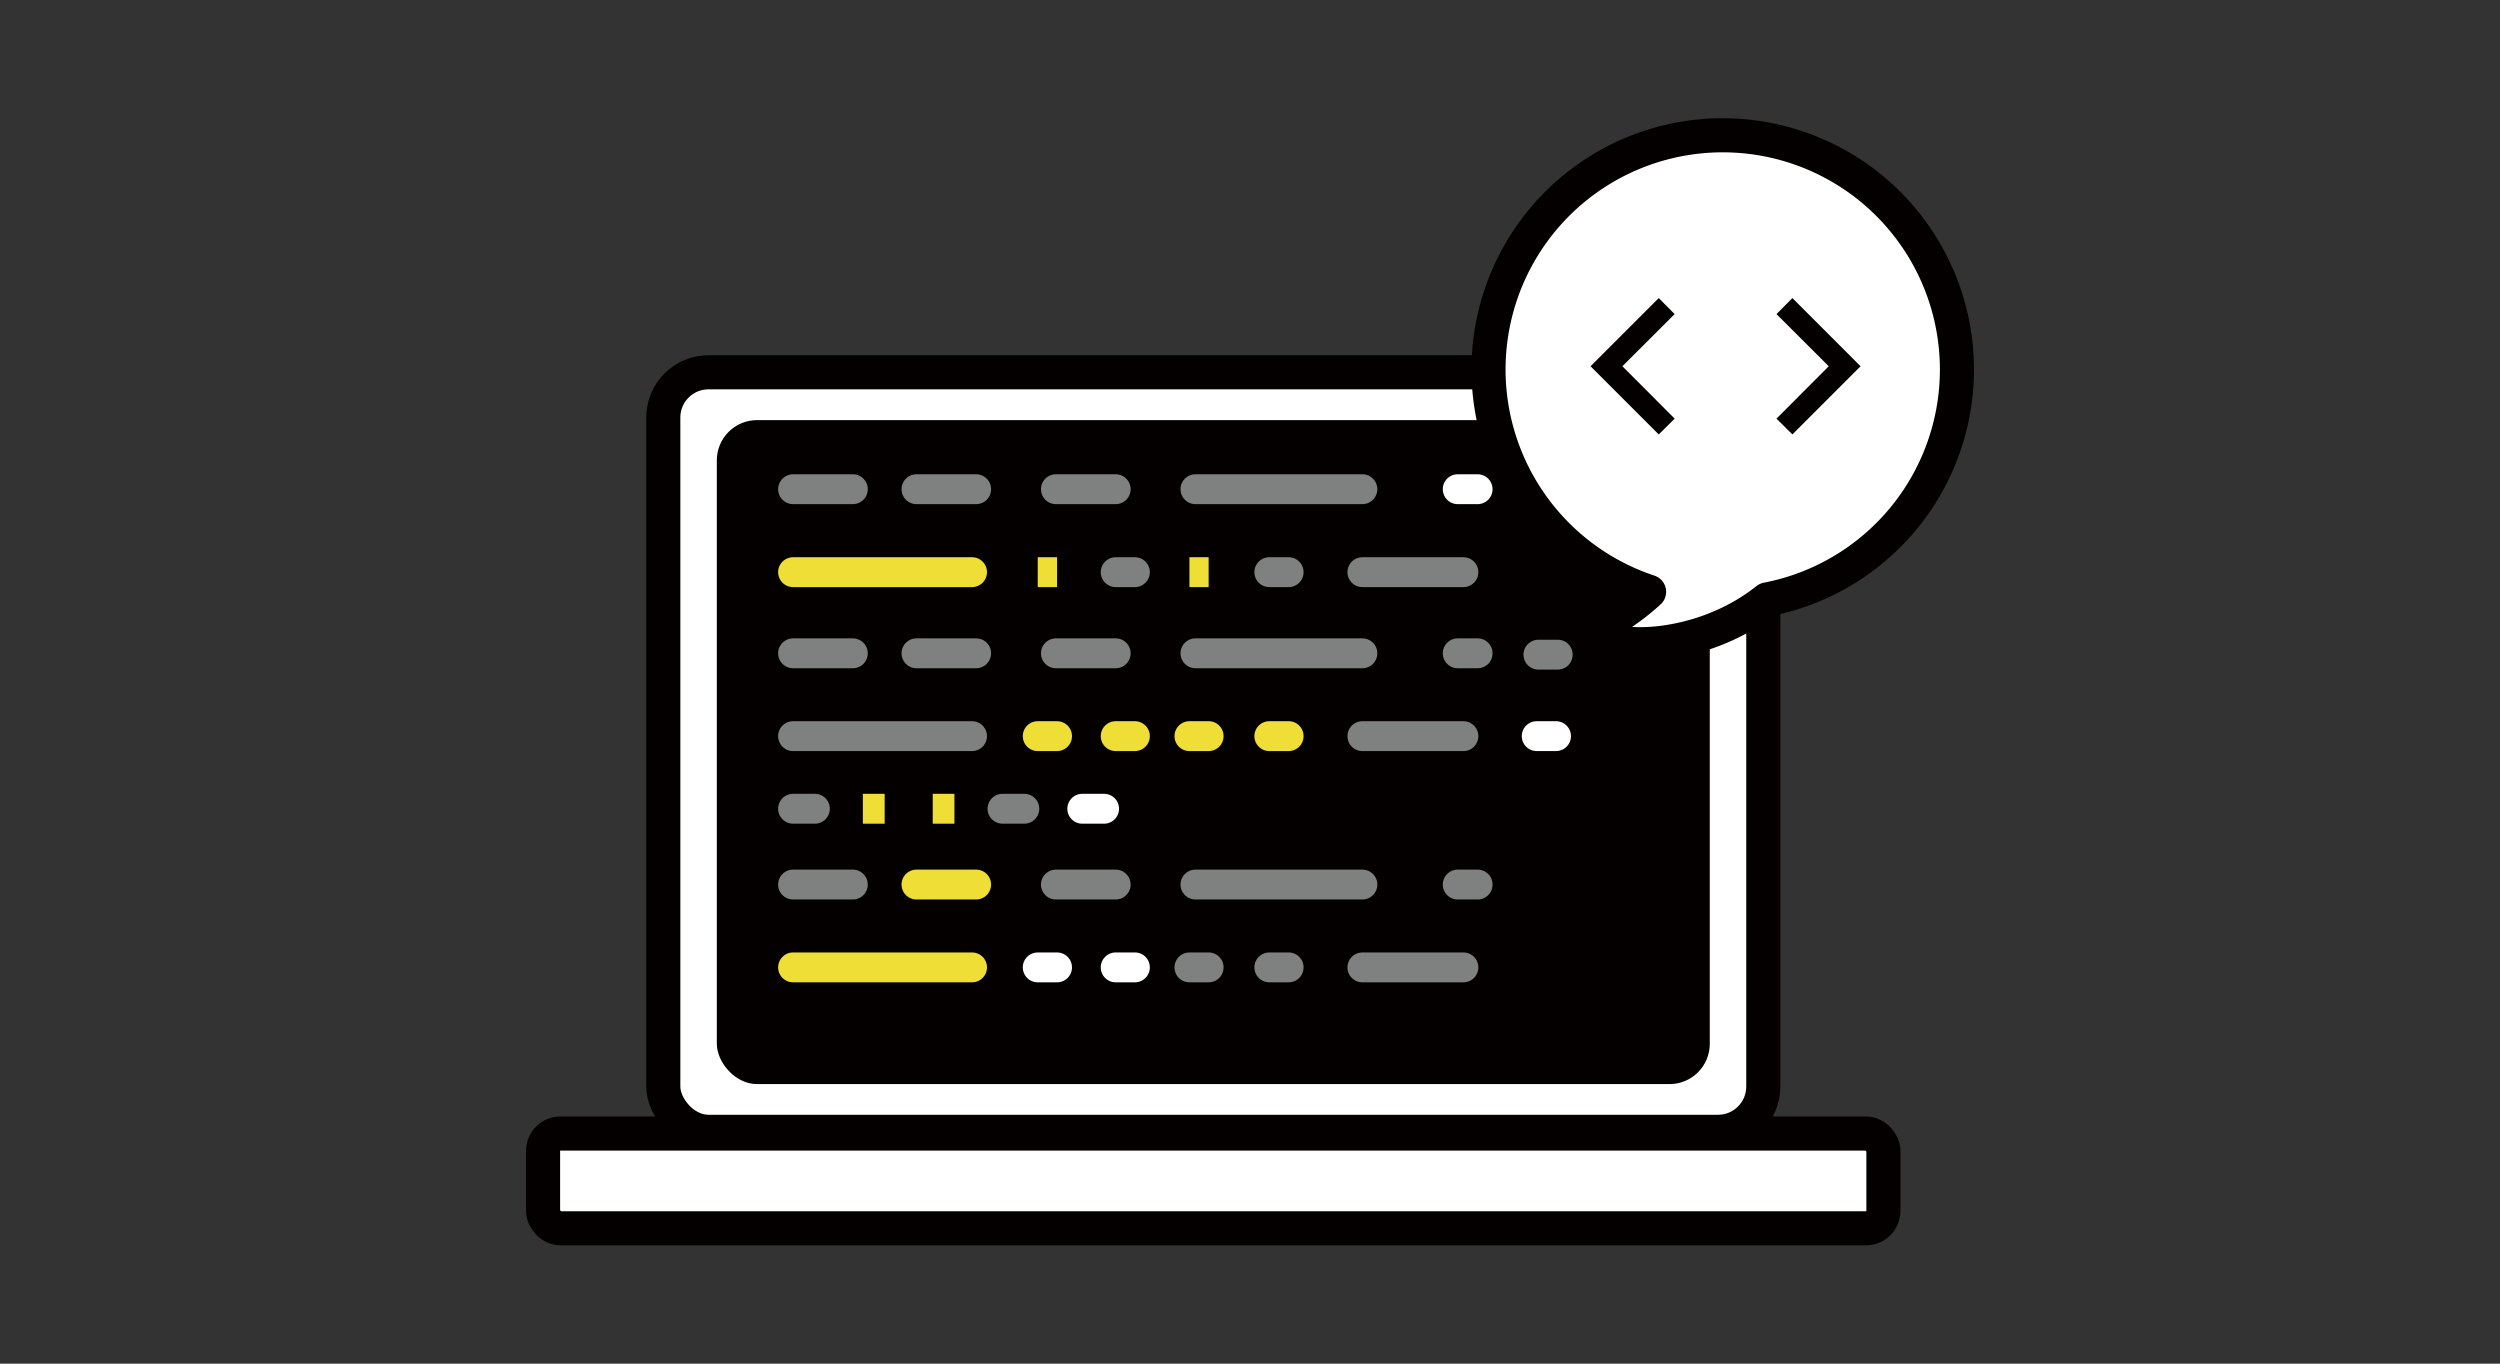 <svg id="レイヤー_1" data-name="レイヤー 1" xmlns="http://www.w3.org/2000/svg" viewBox="0 0 220 120">
  <rect x="0" y="0" width="220" height="120" fill="#333333" stroke="none"/>
  <g>
    <rect width="220" height="120" fill="none"/>
    <g>
      <g>
        <rect x="58.37" y="32.76" width="96.8" height="66.84" rx="3.98" fill="#fff" stroke="#040000" stroke-miterlimit="10" stroke-width="3"/>
        <rect x="63.08" y="36.97" width="87.38" height="58.43" rx="3.54" fill="#040000"/>
        <rect x="47.79" y="99.75" width="117.95" height="8.34" rx="1.53" fill="#fff" stroke="#040000" stroke-miterlimit="10" stroke-width="3"/>
      </g>
      <line x1="69.79" y1="43.05" x2="75.05" y2="43.05" fill="none" stroke="#7f8080" stroke-linecap="round" stroke-linejoin="round" stroke-width="2.63"/>
      <line x1="69.79" y1="50.35" x2="85.54" y2="50.35" fill="none" stroke="#efde35" stroke-linecap="round" stroke-linejoin="round" stroke-width="2.63"/>
      <line x1="91.32" y1="50.35" x2="93.02" y2="50.35" fill="none" stroke="#efde35" stroke-miterlimit="10" stroke-width="2.63"/>
      <line x1="98.18" y1="50.35" x2="99.87" y2="50.35" fill="none" stroke="#7f8080" stroke-linecap="round" stroke-linejoin="round" stroke-width="2.63"/>
      <line x1="104.67" y1="50.35" x2="106.36" y2="50.35" fill="none" stroke="#efde35" stroke-miterlimit="10" stroke-width="2.63"/>
      <line x1="111.7" y1="50.35" x2="113.4" y2="50.35" fill="none" stroke="#7f8080" stroke-linecap="round" stroke-linejoin="round" stroke-width="2.63"/>
      <line x1="119.89" y1="50.35" x2="128.78" y2="50.35" fill="none" stroke="#7f8080" stroke-linecap="round" stroke-linejoin="round" stroke-width="2.63"/>
      <line x1="105.2" y1="43.05" x2="119.89" y2="43.05" fill="none" stroke="#7f8080" stroke-linecap="round" stroke-linejoin="round" stroke-width="2.63"/>
      <line x1="80.65" y1="43.05" x2="85.9" y2="43.05" fill="none" stroke="#7f8080" stroke-linecap="round" stroke-linejoin="round" stroke-width="2.63"/>
      <line x1="92.92" y1="43.05" x2="98.18" y2="43.05" fill="none" stroke="#7f8080" stroke-linecap="round" stroke-linejoin="round" stroke-width="2.63"/>
      <line x1="128.28" y1="43.05" x2="130.03" y2="43.05" fill="none" stroke="#fff" stroke-linecap="round" stroke-linejoin="round" stroke-width="2.63"/>
      <line x1="69.79" y1="77.84" x2="75.05" y2="77.84" fill="none" stroke="#7f8080" stroke-linecap="round" stroke-linejoin="round" stroke-width="2.63"/>
      <line x1="69.79" y1="85.13" x2="85.54" y2="85.13" fill="none" stroke="#efde35" stroke-linecap="round" stroke-linejoin="round" stroke-width="2.63"/>
      <line x1="91.32" y1="85.13" x2="93.02" y2="85.13" fill="none" stroke="#fff" stroke-linecap="round" stroke-linejoin="round" stroke-width="2.63"/>
      <line x1="98.18" y1="85.13" x2="99.87" y2="85.13" fill="none" stroke="#fff" stroke-linecap="round" stroke-linejoin="round" stroke-width="2.63"/>
      <line x1="104.67" y1="85.13" x2="106.36" y2="85.13" fill="none" stroke="#7f8080" stroke-linecap="round" stroke-linejoin="round" stroke-width="2.63"/>
      <line x1="111.7" y1="85.13" x2="113.4" y2="85.13" fill="none" stroke="#7f8080" stroke-linecap="round" stroke-linejoin="round" stroke-width="2.63"/>
      <line x1="119.89" y1="85.13" x2="128.78" y2="85.13" fill="none" stroke="#7f8080" stroke-linecap="round" stroke-linejoin="round" stroke-width="2.63"/>
      <line x1="105.2" y1="77.84" x2="119.89" y2="77.84" fill="none" stroke="#7f8080" stroke-linecap="round" stroke-linejoin="round" stroke-width="2.63"/>
      <line x1="80.65" y1="77.84" x2="85.9" y2="77.84" fill="none" stroke="#efde35" stroke-linecap="round" stroke-linejoin="round" stroke-width="2.63"/>
      <line x1="92.92" y1="77.84" x2="98.18" y2="77.84" fill="none" stroke="#7f8080" stroke-linecap="round" stroke-linejoin="round" stroke-width="2.63"/>
      <line x1="128.28" y1="77.84" x2="130.03" y2="77.84" fill="none" stroke="#7f8080" stroke-linecap="round" stroke-linejoin="round" stroke-width="2.63"/>
      <line x1="69.79" y1="57.49" x2="75.05" y2="57.49" fill="none" stroke="#7f8080" stroke-linecap="round" stroke-linejoin="round" stroke-width="2.63"/>
      <line x1="69.79" y1="71.17" x2="71.71" y2="71.17" fill="none" stroke="#7f8080" stroke-linecap="round" stroke-linejoin="round" stroke-width="2.63"/>
      <line x1="75.93" y1="71.17" x2="77.85" y2="71.17" fill="none" stroke="#efde35" stroke-miterlimit="10" stroke-width="2.63"/>
      <line x1="82.08" y1="71.17" x2="83.99" y2="71.17" fill="none" stroke="#efde35" stroke-miterlimit="10" stroke-width="2.63"/>
      <line x1="88.22" y1="71.17" x2="90.14" y2="71.17" fill="none" stroke="#7f8080" stroke-linecap="round" stroke-linejoin="round" stroke-width="2.63"/>
      <line x1="95.24" y1="71.17" x2="97.16" y2="71.17" fill="none" stroke="#fff" stroke-linecap="round" stroke-linejoin="round" stroke-width="2.63"/>
      <line x1="69.79" y1="64.78" x2="85.54" y2="64.78" fill="none" stroke="#7f8080" stroke-linecap="round" stroke-linejoin="round" stroke-width="2.63"/>
      <line x1="91.32" y1="64.78" x2="93.02" y2="64.78" fill="none" stroke="#efde35" stroke-linecap="round" stroke-linejoin="round" stroke-width="2.63"/>
      <line x1="98.18" y1="64.78" x2="99.87" y2="64.78" fill="none" stroke="#efde35" stroke-linecap="round" stroke-linejoin="round" stroke-width="2.63"/>
      <line x1="104.67" y1="64.78" x2="106.36" y2="64.78" fill="none" stroke="#efde35" stroke-linecap="round" stroke-linejoin="round" stroke-width="2.63"/>
      <line x1="111.7" y1="64.78" x2="113.4" y2="64.78" fill="none" stroke="#efde35" stroke-linecap="round" stroke-linejoin="round" stroke-width="2.63"/>
      <line x1="135.23" y1="64.78" x2="136.93" y2="64.78" fill="none" stroke="#fff" stroke-linecap="round" stroke-linejoin="round" stroke-width="2.63"/>
      <line x1="135.38" y1="57.61" x2="137.08" y2="57.61" fill="none" stroke="#7f8080" stroke-linecap="round" stroke-linejoin="round" stroke-width="2.63"/>
      <line x1="119.89" y1="64.78" x2="128.78" y2="64.78" fill="none" stroke="#7f8080" stroke-linecap="round" stroke-linejoin="round" stroke-width="2.63"/>
      <line x1="105.2" y1="57.49" x2="119.89" y2="57.49" fill="none" stroke="#7f8080" stroke-linecap="round" stroke-linejoin="round" stroke-width="2.63"/>
      <line x1="80.65" y1="57.49" x2="85.9" y2="57.49" fill="none" stroke="#7f8080" stroke-linecap="round" stroke-linejoin="round" stroke-width="2.63"/>
      <line x1="92.92" y1="57.49" x2="98.18" y2="57.49" fill="none" stroke="#7f8080" stroke-linecap="round" stroke-linejoin="round" stroke-width="2.63"/>
      <line x1="128.28" y1="57.49" x2="130.03" y2="57.49" fill="none" stroke="#7f8080" stroke-linecap="round" stroke-linejoin="round" stroke-width="2.63"/>
      <path d="M172.21,32.52a20.61,20.61,0,1,0-27.09,19.56,19.78,19.78,0,0,1-3.37,2.49c-3.85,2.33,6.55,3.93,13.75-1.82A20.6,20.6,0,0,0,172.21,32.52Z" fill="#fff" stroke="#040000" stroke-linecap="round" stroke-linejoin="round" stroke-width="3"/>
      <g>
        <polygon points="147.37 36.84 142.77 32.23 147.37 27.64 145.97 26.23 139.97 32.23 145.97 38.23 147.37 36.84" fill="#040000"/>
        <polygon points="156.33 36.84 160.93 32.23 156.33 27.64 157.73 26.23 163.73 32.23 157.73 38.23 156.33 36.84" fill="#040000"/>
      </g>
    </g>
  </g>
</svg>
